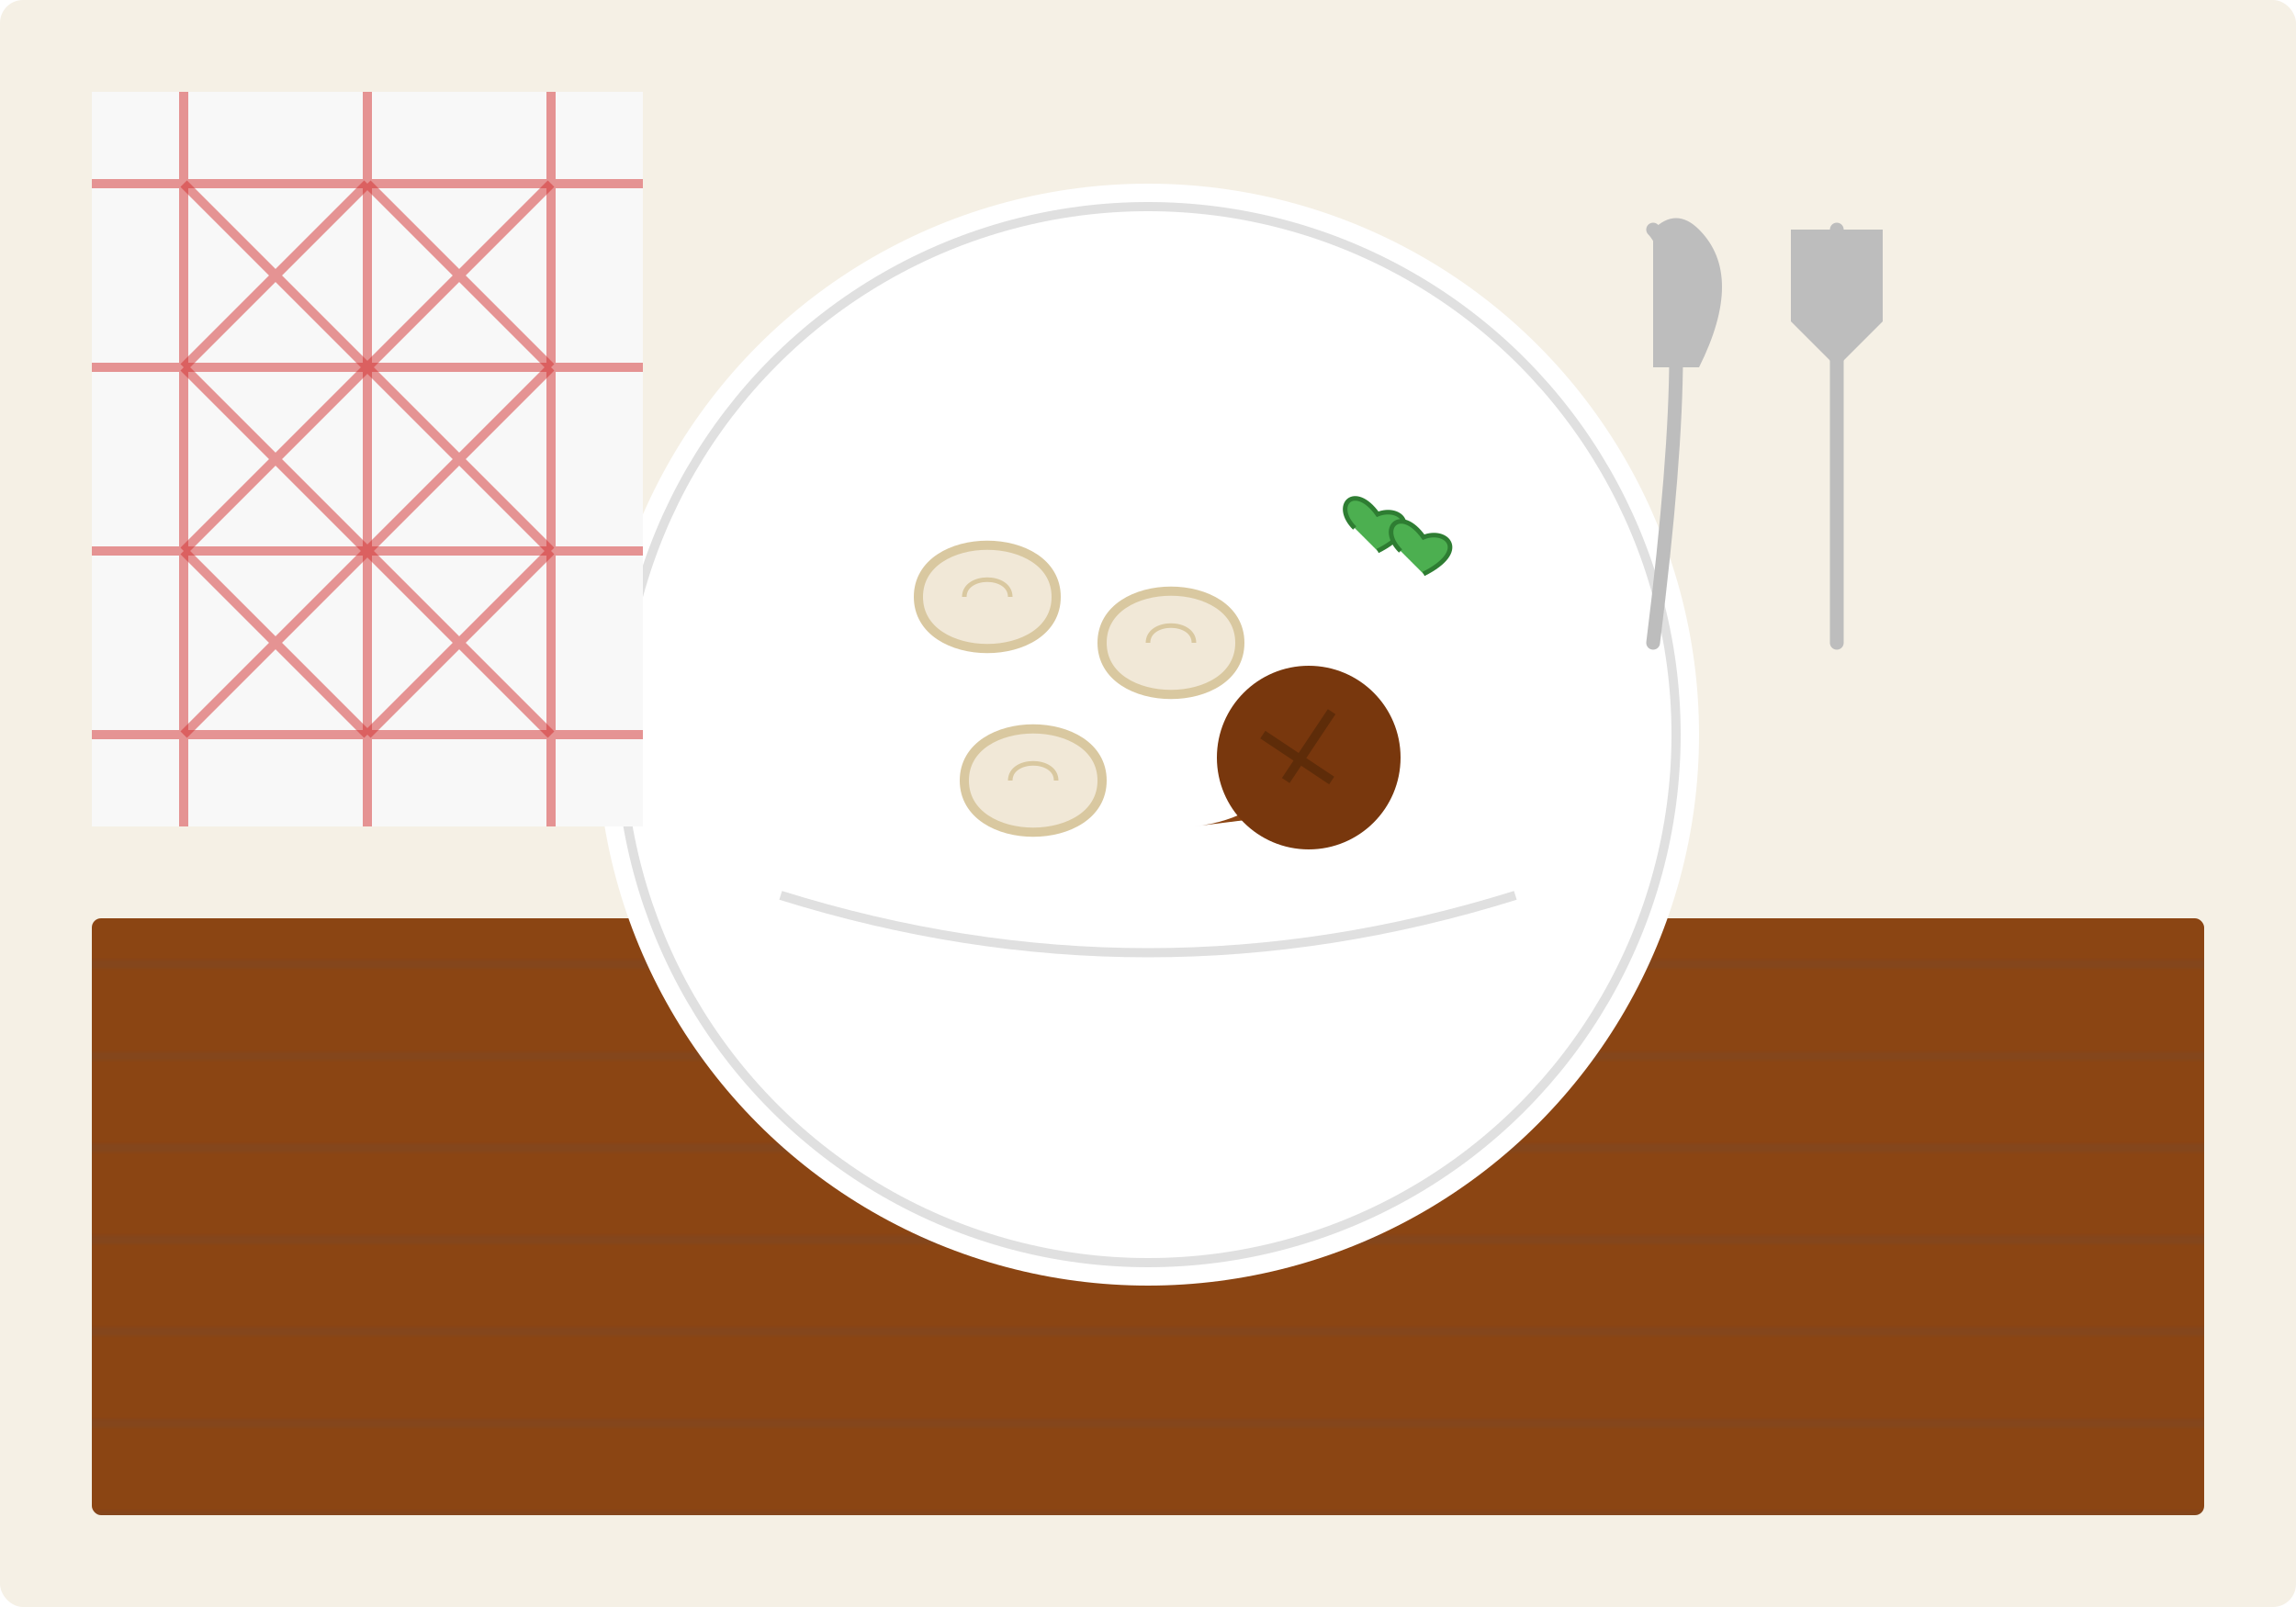 <svg xmlns="http://www.w3.org/2000/svg" viewBox="0 0 500 350">
  <!-- Background -->
  <rect width="500" height="350" fill="#f5f0e5" rx="5" ry="5"/>
  
  <!-- Wooden table surface -->
  <rect x="20" y="200" width="460" height="130" fill="#8B4513" rx="2" ry="2"/>
  <rect x="20" y="200" width="460" height="130" fill="url(#wood-pattern)" rx="2" ry="2" opacity="0.7"/>
  
  <!-- Define wood pattern -->
  <defs>
    <pattern id="wood-pattern" patternUnits="userSpaceOnUse" width="100" height="100">
      <path d="M0,10 H100 M0,30 H100 M0,50 H100 M0,70 H100 M0,90 H100" stroke="#6D4C41" stroke-width="2" opacity="0.3"/>
    </pattern>
  </defs>
  
  <!-- Plate with Polish food -->
  <circle cx="250" cy="160" r="120" fill="white"/>
  <circle cx="250" cy="160" r="115" fill="white" stroke="#e0e0e0" stroke-width="2"/>
  
  <!-- Pierogi on plate -->
  <path d="M200,130 C200,115 230,115 230,130 C230,145 200,145 200,130 Z" fill="#f1e8d7" stroke="#d9c8a0" stroke-width="2"/>
  <path d="M210,130 C210,125 220,125 220,130" fill="none" stroke="#d9c8a0" stroke-width="1"/>
  
  <path d="M240,140 C240,125 270,125 270,140 C270,155 240,155 240,140 Z" fill="#f1e8d7" stroke="#d9c8a0" stroke-width="2"/>
  <path d="M250,140 C250,135 260,135 260,140" fill="none" stroke="#d9c8a0" stroke-width="1"/>
  
  <path d="M210,170 C210,155 240,155 240,170 C240,185 210,185 210,170 Z" fill="#f1e8d7" stroke="#d9c8a0" stroke-width="2"/>
  <path d="M220,170 C220,165 230,165 230,170" fill="none" stroke="#d9c8a0" stroke-width="1"/>
  
  <!-- Bigos (Hunter's stew) -->
  <path d="M260,180 C280,178 290,160 280,150 C270,140 290,170 300,175" fill="#8B4513"/>
  <circle cx="285" cy="165" r="20" fill="#78370d"/>
  <path d="M275,160 L290,170 M280,170 L290,155" stroke="#5e2c09" stroke-width="2"/>
  
  <!-- Garnish/herbs -->
  <path d="M300,120 C310,115 305,110 300,112 C295,105 290,110 295,115" stroke="#2e7d32" stroke-width="1" fill="#4caf50"/>
  <path d="M310,125 C320,120 315,115 310,117 C305,110 300,115 305,120" stroke="#2e7d32" stroke-width="1" fill="#4caf50"/>
  
  <!-- Plate edge decoration -->
  <path d="M170,195 Q250,220 330,195" fill="none" stroke="#e0e0e0" stroke-width="2"/>
  
  <!-- Traditional tablecloth pattern on the side -->
  <rect x="20" y="20" width="120" height="160" fill="#f8f8f8"/>
  <path d="M20,40 H140 M20,80 H140 M20,120 H140 M20,160 H140 M40,20 V180 M80,20 V180 M120,20 V180" stroke="#d32f2f" stroke-width="2" opacity="0.5"/>
  <path d="M40,40 L80,80 M80,40 L40,80 M40,80 L80,120 M80,80 L40,120 M40,120 L80,160 M80,120 L40,160 M80,40 L120,80 M120,40 L80,80 M80,80 L120,120 M120,80 L80,120 M80,120 L120,160 M120,120 L80,160" stroke="#d32f2f" stroke-width="2" opacity="0.5"/>
  
  <!-- Spoon and fork -->
  <path d="M360,50 Q370,60 360,140" fill="none" stroke="#bdbdbd" stroke-width="3" stroke-linecap="round"/>
  <path d="M360,50 Q365,45 370,50 Q380,60 370,80 L360,80 Z" fill="#bdbdbd"/>
  <path d="M400,50 Q400,70 400,140" fill="none" stroke="#bdbdbd" stroke-width="3" stroke-linecap="round"/>
  <path d="M390,50 L410,50 L410,70 L400,80 L390,70 Z" fill="#bdbdbd"/>
  
  <!-- Steam effect -->
  <path d="M230,80 Q240,60 250,75 Q260,55 270,70" fill="none" stroke="white" stroke-width="3" stroke-linecap="round" opacity="0.6"/>
  <path d="M250,90 Q260,70 270,85" fill="none" stroke="white" stroke-width="3" stroke-linecap="round" opacity="0.6"/>
</svg>
